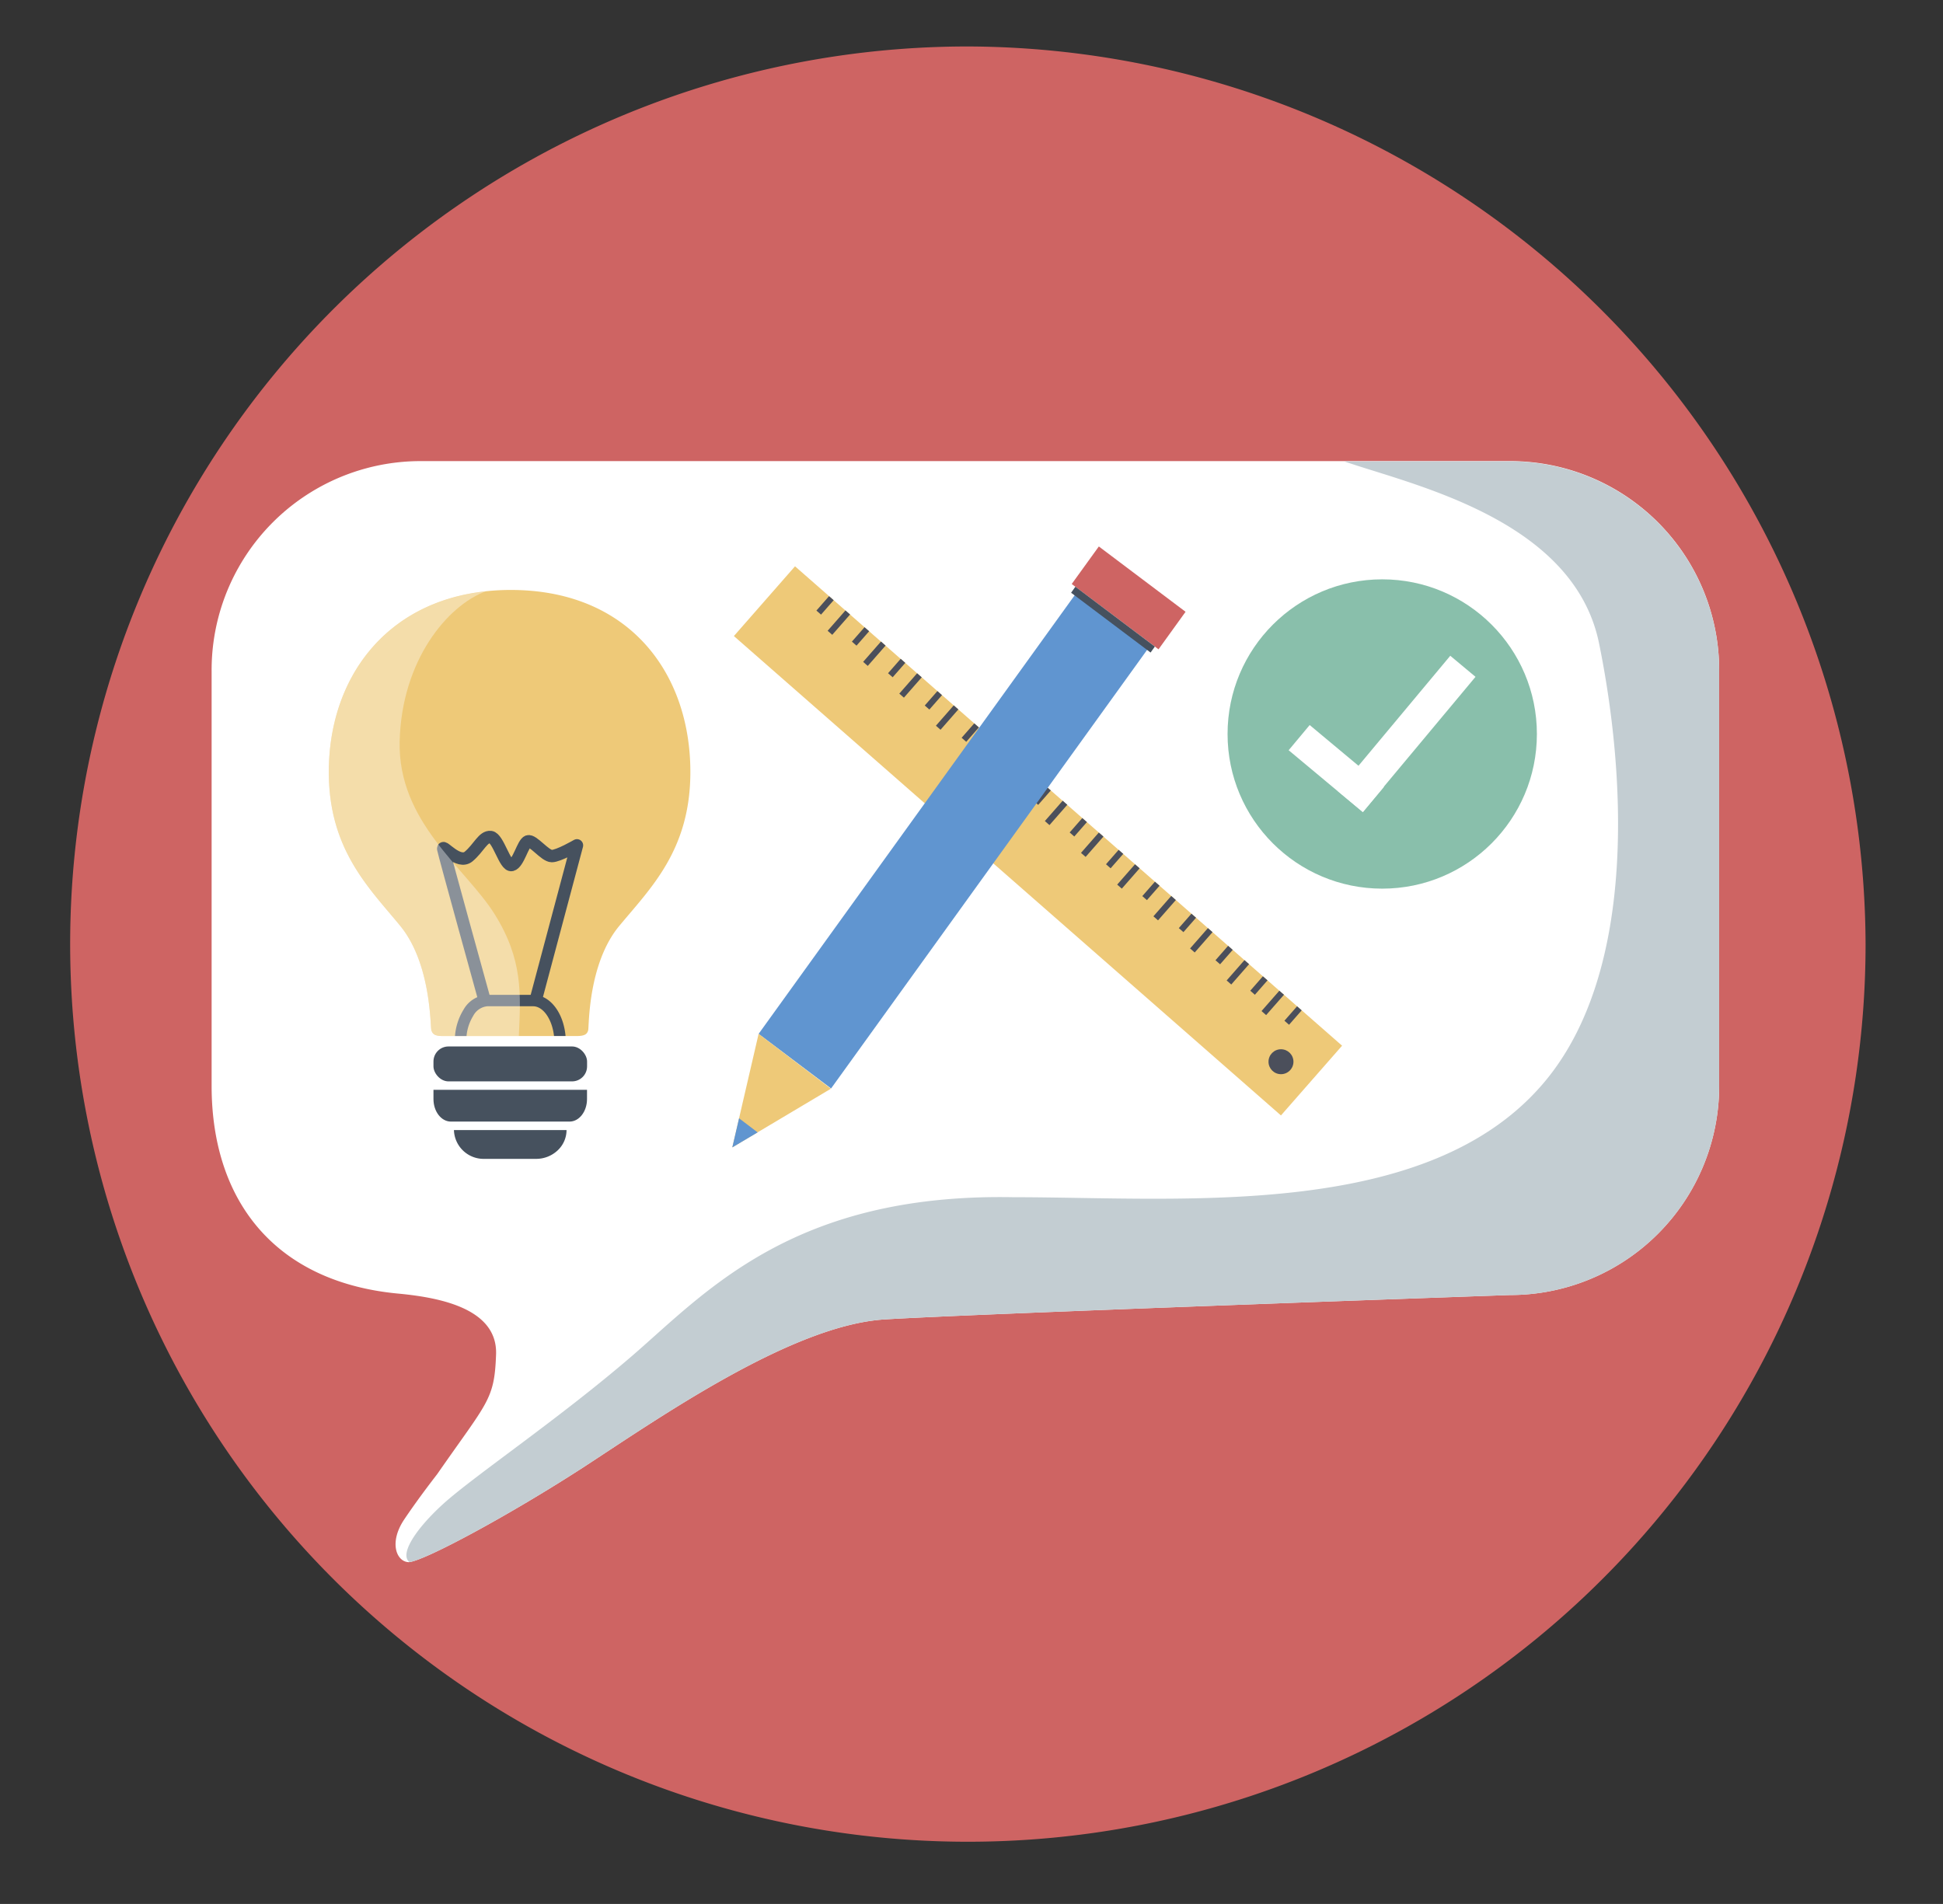 <svg id="Ebene_1" data-name="Ebene 1" xmlns="http://www.w3.org/2000/svg" viewBox="0 0 313.19 306.92"><rect x="0" y="0" width="313.19" height="306.92" fill="#333333" stroke="none"/><path d="M300.71,152.19A144.7,144.7,0,1,1,156,7.49,145.18,145.18,0,0,1,300.71,152.19Z" fill="#ce6463"/><path d="M277.11,108.07v67a33.69,33.69,0,0,1-33.69,33.69s-85.86,3-100.82,3.93S106.37,228.48,94,236.55C82,244.31,68.69,251.46,66,251.81a.71.71,0,0,1-.28,0c-1.88-.22-3-3.25-.56-6.88s5.09-7,5.32-7.31c8.17-11.76,9.21-11.92,9.48-19.27s-8.9-9.14-15.44-9.79c-20.11-1.76-30.41-14.92-30.41-33.53v-67a33.69,33.69,0,0,1,33.69-33.7H243.42A33.69,33.69,0,0,1,277.11,108.07Z" fill="#fff"/><path d="M277.11,108.07v67a33.69,33.69,0,0,1-33.69,33.69s-85.86,3-100.82,3.93S106.37,228.48,94,236.55C82,244.31,68.69,251.46,66,251.81c-1.66-1.29,1.07-5.4,5.43-9.37,5-4.53,18.71-13.74,30.51-23.92s25.85-26.18,61.32-25.53c27.41,0,66.88,3.81,85.67-18.55,15.27-18.16,12.91-50.7,8.82-70.73s-30.12-25.55-41.1-29.34h26.79A33.69,33.69,0,0,1,277.11,108.07Z" fill="#c3cdd2"/><path d="M111.28,124.45c0,12.58-6.4,18.7-11.47,24.82s-4.85,16.24-5,16.8-.45.94-1.85.94H71.38c-1.4,0-1.66-.38-1.85-.94s0-10.69-5-16.8S53,137,53,124.45c0-14.89,8.95-27.4,25.34-29.14a37.07,37.07,0,0,1,4-.21C101.29,95.1,111.28,108.38,111.28,124.45Z" fill="#eec978"/><rect x="69.87" y="168.69" width="24.76" height="5.63" rx="2.42" fill="#46515e"/><path d="M91.32,182.17a4.5,4.5,0,0,1-1.44,3.28,5.06,5.06,0,0,1-3.48,1.36H78.09a4.79,4.79,0,0,1-4.92-4.64Z" fill="#46515e"/><path d="M94.62,175.68v1.49c0,2-1.26,3.63-2.81,3.63H72.68c-1.55,0-2.81-1.62-2.81-3.63v-1.49Z" fill="#46515e"/><path d="M78,160.84s-6.42-23.21-6.56-24,2.46,2.6,4.1,1.23,2.32-3.27,3.55-3.14,2.3,4.78,3.4,4.51,1.79-3.53,2.6-3.81S87.84,138,88.94,138,93,136.27,93,136.27l-6.55,24.57" fill="none" stroke="#46515e" stroke-linecap="round" stroke-linejoin="round" stroke-width="2"/><path d="M85.93,160.37H78.56a4.65,4.65,0,0,0-3.85,2.4A9.45,9.45,0,0,0,73.34,167H75.2a7.44,7.44,0,0,1,1.07-3.23,2.89,2.89,0,0,1,2.29-1.56h7.37c1.64,0,3.07,2.11,3.37,4.79h1.86C90.82,163.21,88.64,160.37,85.93,160.37Z" fill="#46515e"/><path d="M83.63,167H71.38c-1.4,0-1.66-.38-1.85-.94s0-10.69-5-16.8S53,137,53,124.45c0-14.89,8.95-27.4,25.34-29.14-6.23,2.28-13.6,11.16-13.92,24.18s10.63,20.43,15.28,27.83S83.93,160.38,83.63,167Z" fill="#fff" opacity="0.37"/><rect x="159.84" y="76.93" width="14.95" height="117.25" transform="translate(-44.91 172.04) rotate(-48.77)" fill="#eec978"/><rect x="131.44" y="97.1" width="3.09" height="0.99" transform="translate(-28.06 133.28) rotate(-48.77)" fill="#4b4f5b"/><rect x="133.03" y="99.88" width="4.36" height="0.99" transform="translate(-29.39 135.9) rotate(-48.77)" fill="#4b4f5b"/><rect x="137.16" y="102.1" width="3.09" height="0.99" transform="translate(-29.87 139.29) rotate(-48.77)" fill="#4b4f5b"/><rect x="138.76" y="104.89" width="4.36" height="0.99" transform="translate(-31.21 141.92) rotate(-48.77)" fill="#4b4f5b"/><rect x="142.99" y="107.2" width="3.09" height="0.99" transform="translate(-31.72 145.41) rotate(-48.77)" fill="#4b4f5b"/><rect x="144.58" y="110.01" width="4.36" height="0.99" transform="translate(-33.07 148.04) rotate(-48.77)" fill="#4b4f5b"/><rect x="148.9" y="112.4" width="3.09" height="0.99" transform="translate(-33.61 151.63) rotate(-48.77)" fill="#4b4f5b"/><rect x="150.49" y="115.18" width="4.36" height="0.99" transform="translate(-34.95 154.25) rotate(-48.77)" fill="#4b4f5b"/><rect x="154.85" y="117.6" width="3.09" height="0.99" transform="translate(-35.5 157.88) rotate(-48.77)" fill="#4b4f5b"/><rect x="156.45" y="120.39" width="4.36" height="0.99" transform="translate(-36.84 160.51) rotate(-48.77)" fill="#4b4f5b"/><rect x="160.6" y="122.64" width="3.09" height="0.99" transform="translate(-37.33 163.92) rotate(-48.77)" fill="#4b4f5b"/><rect x="162.2" y="125.44" width="4.36" height="0.99" transform="translate(-38.68 166.55) rotate(-48.77)" fill="#4b4f5b"/><rect x="166.44" y="127.77" width="3.09" height="0.99" transform="translate(-39.19 170.06) rotate(-48.77)" fill="#4b4f5b"/><rect x="168.05" y="130.56" width="4.36" height="0.99" transform="translate(-40.53 172.69) rotate(-48.77)" fill="#4b4f5b"/><rect x="172.27" y="132.87" width="3.09" height="0.99" transform="translate(-41.05 176.18) rotate(-48.77)" fill="#4b4f5b"/><rect x="173.87" y="135.68" width="4.36" height="0.99" transform="translate(-42.39 178.82) rotate(-48.77)" fill="#4b4f5b"/><rect x="178.12" y="137.99" width="3.09" height="0.99" transform="translate(-42.9 182.33) rotate(-48.77)" fill="#4b4f5b"/><rect x="179.71" y="140.79" width="4.36" height="0.99" transform="translate(-44.25 184.96) rotate(-48.77)" fill="#4b4f5b"/><rect x="183.97" y="143.12" width="3.09" height="0.99" transform="translate(-44.76 188.48) rotate(-48.77)" fill="#4b4f5b"/><rect x="185.55" y="145.91" width="4.36" height="0.99" transform="translate(-46.11 191.09) rotate(-48.77)" fill="#4b4f5b"/><rect x="189.86" y="148.28" width="3.09" height="0.99" transform="translate(-46.64 194.67) rotate(-48.77)" fill="#4b4f5b"/><rect x="191.46" y="151.09" width="4.36" height="0.99" transform="translate(-47.99 197.3) rotate(-48.77)" fill="#4b4f5b"/><rect x="195.77" y="153.46" width="3.09" height="0.99" transform="translate(-48.52 200.88) rotate(-48.77)" fill="#4b4f5b"/><rect x="197.35" y="156.25" width="4.36" height="0.99" transform="translate(-49.86 203.49) rotate(-48.77)" fill="#4b4f5b"/><rect x="201.38" y="158.38" width="3.09" height="0.99" transform="translate(-50.31 206.77) rotate(-48.77)" fill="#4b4f5b"/><rect x="202.97" y="161.18" width="4.36" height="0.99" transform="translate(-51.65 209.4) rotate(-48.77)" fill="#4b4f5b"/><rect x="206.88" y="163.21" width="3.09" height="0.99" transform="translate(-52.06 212.56) rotate(-48.77)" fill="#4b4f5b"/><circle cx="206.48" cy="171.15" r="2.01" fill="#4b4f5b"/><polygon points="133.96 175.46 122.28 166.66 173.82 95.13 185.5 103.93 133.96 175.46" fill="#6095d0"/><polyline points="122.28 166.66 118.04 184.96 133.93 175.5" fill="#eec978"/><polygon points="186.74 104.67 172.75 94.14 177.12 88.09 191.1 98.62 186.74 104.67" fill="#ce6463"/><polygon points="186.15 104.23 173.34 94.58 172.65 95.55 185.46 105.19 186.15 104.23" fill="#46515e"/><polyline points="119.13 180.27 118.04 184.96 122.12 182.54" fill="#6095d0"/><circle cx="222.8" cy="118.32" r="24.93" fill="#89bfab"/><rect x="213.74" y="117.1" width="3.29" height="13.58" transform="translate(-17.72 209.91) rotate(-50.16)" fill="#fff" stroke="#fff" stroke-miterlimit="10" stroke-width="2"/><rect x="213.53" y="116.64" width="26.36" height="3.3" transform="translate(-9.35 216.59) rotate(-50.16)" fill="#fff" stroke="#fff" stroke-miterlimit="10" stroke-width="2"/></svg>